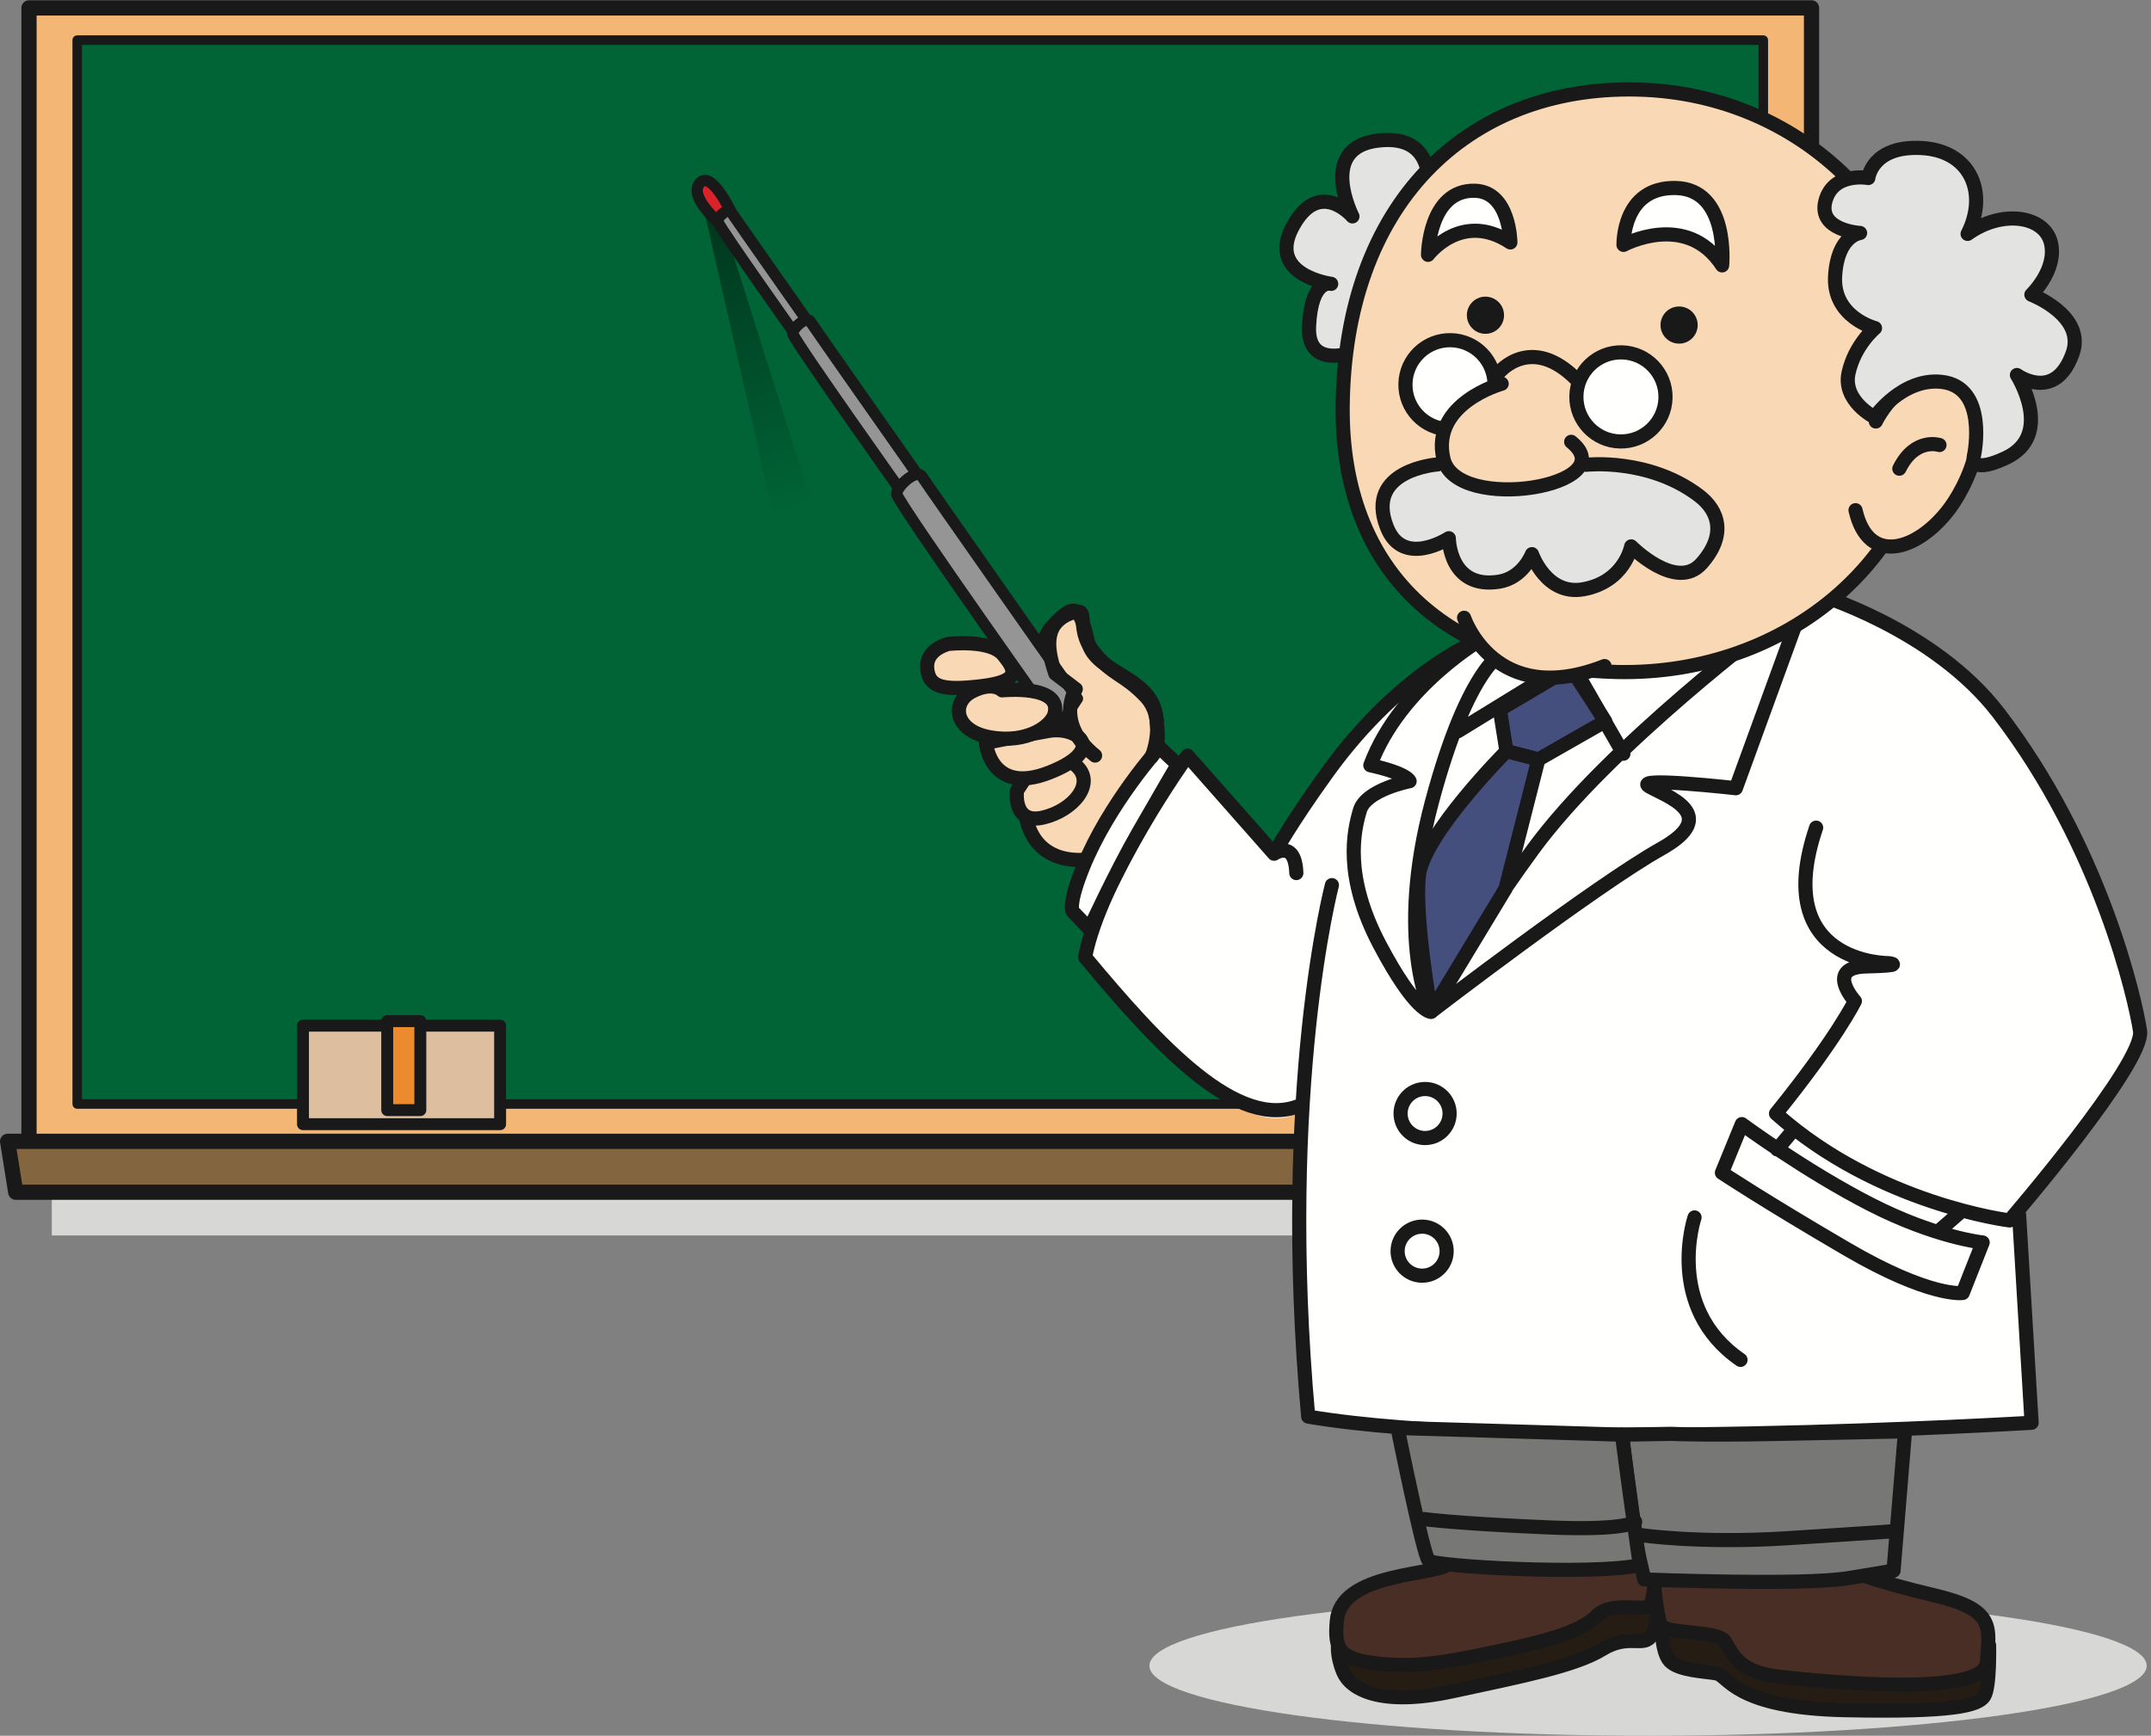 <?xml version="1.0" encoding="UTF-8"?>
<!DOCTYPE svg PUBLIC "-//W3C//DTD SVG 1.1//EN" "http://www.w3.org/Graphics/SVG/1.1/DTD/svg11.dtd">
<svg version="1.1" xmlns="http://www.w3.org/2000/svg" xmlns:xlink="http://www.w3.org/1999/xlink" x="0" y="0" width="451" height="364" viewBox="0, 0, 451, 364">
  <rect x="0" y="0" width="451" height="364" fill="#808080" stroke="none"/>
  <defs>
    <linearGradient id="Gradient_1" gradientUnits="userSpaceOnUse" x1="144.82" y1="42.487" x2="164.82" y2="107.154">
      <stop offset="0" stop-color="#00341C"/>
      <stop offset="1" stop-color="#006436"/>
    </linearGradient>
  </defs>
  <g id="Layer_1">
    <path d="M10.859,247.747 L365.525,247.747 L365.525,259.08 L10.859,259.08 z" fill="#D7D8D6"/>
    <path d="M6.08,1.658 L379.822,1.658 L379.822,246.268 L6.08,246.268 z" fill="#F3B674"/>
    <path d="M6.08,1.658 L379.822,1.658 L379.822,246.268 L6.08,246.268 z" fill-opacity="0" stroke="#1A1919" stroke-width="3.193" stroke-linecap="round" stroke-linejoin="round"/>
    <path d="M16.192,8.414 L369.71,8.414 L369.71,231.514 L16.192,231.514 z" fill="#006436"/>
    <path d="M16.192,8.414 L369.71,8.414 L369.71,231.514 L16.192,231.514 z" fill-opacity="0" stroke="#1A1919" stroke-width="2" stroke-linecap="round" stroke-linejoin="round"/>
    <path d="M384.806,250.015 L3.299,250.015 L1.597,239.344 L387.071,239.344 L384.806,250.015" fill="#83653F"/>
    <path d="M384.806,250.015 L3.299,250.015 L1.597,239.344 L387.071,239.344 L384.806,250.015 z" fill-opacity="0" stroke="#1A1919" stroke-width="3.193" stroke-linecap="round" stroke-linejoin="round"/>
    <path d="M63.526,215.08 L104.859,215.08 L104.859,235.747 L63.526,235.747 z" fill="#DDBFA0"/>
    <path d="M63.526,215.08 L104.859,215.08 L104.859,235.747 L63.526,235.747 z" fill-opacity="0" stroke="#1A1919" stroke-width="2.5" stroke-linecap="round" stroke-linejoin="round"/>
    <path d="M81.189,214.13 L88.132,214.13 L88.132,232.797 L81.189,232.797 z" fill="#EB8B2D"/>
    <path d="M81.189,232.797 L88.132,232.797 L88.132,214.13 L81.189,214.13 z" fill-opacity="0" stroke="#1A1919" stroke-width="2.5" stroke-linecap="round" stroke-linejoin="round"/>
    <path d="M149.341,39.562 L182.675,144.895 L171.341,148.229 L147.341,42.895 L149.341,39.562 z" fill="url(#Gradient_1)"/>
    <path d="M310.192,134.747 C310.192,134.747 294.192,141.08 287.192,150.414 C280.192,159.747 267.859,178.414 267.859,178.414 L249.192,159.747 L246.859,160.747 L243.192,156.414 C243.192,156.414 239.193,157.08 232.526,171.414 C225.859,185.747 224.526,190.08 224.526,190.08 L229.192,195.08 L227.859,201.08 C227.859,201.08 248.192,225.747 258.859,231.747 C269.526,237.747 273.526,232.08 273.526,232.08 C273.526,232.08 270.192,256.747 271.859,271.414 C273.526,286.08 274.526,297.414 274.526,297.414 C274.526,297.414 359.525,302.413 383.192,301.08 C406.859,299.747 425.526,297.747 425.526,297.747 L422.859,253.747 C422.859,253.747 442.192,231.08 446.192,222.414 C450.192,213.747 449.859,218.08 447.859,212.747 C445.859,207.414 436.858,167.414 417.192,147.747 C397.526,128.08 384.192,126.414 384.192,126.414 C384.192,126.414 367.86,140.747 333.526,140.747 C327.526,142.747 318.526,141.747 313.526,138.747 C308.526,135.747 310.192,134.747 310.192,134.747" fill="#FFFFFE"/>
    <path d="M450.101,349.318 C450.101,357.428 403.29,364 345.549,364 C287.805,364 240.995,357.428 240.995,349.318 C240.995,341.211 287.805,334.638 345.549,334.638 C403.29,334.638 450.101,341.211 450.101,349.318" fill="#D7D8D6"/>
    <path d="M280.582,344.672 C280.582,344.672 280.136,347.037 281.641,350.629 C283.146,354.221 289.395,357.916 304.497,354.68 C319.6,351.445 330.325,349.303 335.938,345.863 C341.55,342.426 344.646,345.656 346.287,342.924 C347.928,340.189 347.651,334.644 347.651,334.644 L280.582,344.672" fill="#251D13"/>
    <path d="M280.582,344.672 C280.582,344.672 280.136,347.037 281.641,350.629 C283.146,354.221 289.395,357.916 304.497,354.68 C319.6,351.445 330.325,349.303 335.938,345.863 C341.55,342.426 344.646,345.656 346.287,342.924 C347.928,340.189 347.651,334.644 347.651,334.644 L280.582,344.672 z" fill-opacity="0" stroke="#1A1919" stroke-width="2.966" stroke-linecap="round" stroke-linejoin="round"/>
    <path d="M306.742,323.876 C306.742,323.876 307.474,326.659 302.687,328.534 C297.899,330.409 281.124,330.456 280.289,339.92 C279.766,345.84 280.787,347.828 288.404,348.797 C295.9,349.748 302.252,348.699 309.403,347.271 C327.129,343.728 331.673,341.814 334.904,338.722 C338.136,335.626 345.202,338.151 346.027,336.589 C346.852,335.022 347.4,327.913 347.4,327.913 L344.776,321.134 L306.742,323.876" fill="#492E25"/>
    <path d="M306.742,323.876 C306.742,323.876 307.474,326.659 302.687,328.534 C297.899,330.409 281.124,330.456 280.289,339.92 C279.766,345.84 280.787,347.828 288.404,348.797 C295.9,349.748 302.252,348.699 309.403,347.271 C327.129,343.728 331.673,341.814 334.904,338.722 C338.136,335.626 345.202,338.151 346.027,336.589 C346.852,335.022 347.4,327.913 347.4,327.913 L344.776,321.134 L306.742,323.876 z" fill-opacity="0" stroke="#1A1919" stroke-width="2.966" stroke-linecap="round" stroke-linejoin="round"/>
    <path d="M348.334,339.603 C348.334,339.603 348.191,346.326 350.125,348.346 C352.06,350.365 357.597,350.484 359.959,350.93 C362.323,351.377 363.759,358.133 386.693,358.627 C409.626,359.123 414.801,357.65 416.028,355.699 C417.258,353.748 417.051,345.039 417.051,345.039 L357.085,337.419 L348.334,339.603" fill="#251D13"/>
    <path d="M348.334,339.603 C348.334,339.603 348.191,346.326 350.125,348.346 C352.06,350.365 357.597,350.484 359.959,350.93 C362.323,351.377 363.759,358.133 386.693,358.627 C409.626,359.123 414.801,357.65 416.028,355.699 C417.258,353.748 417.051,345.039 417.051,345.039 L357.085,337.419 L348.334,339.603 z" fill-opacity="0" stroke="#1A1919" stroke-width="2.966" stroke-linecap="round" stroke-linejoin="round"/>
    <path d="M346.58,329.282 C346.58,329.282 347.167,338.788 348.31,340.791 C349.453,342.793 360.156,341.836 361.687,344.242 C363.216,346.65 364.316,350.629 372.998,351.607 C381.68,352.586 416.021,356.096 416.577,348.59 C417.134,341.086 418.397,337.552 405.409,334.505 C392.422,331.454 387.525,329.173 387.525,329.173 L346.58,329.282" fill="#492E25"/>
    <path d="M346.58,329.282 C346.58,329.282 347.167,338.788 348.31,340.791 C349.453,342.793 360.156,341.836 361.687,344.242 C363.216,346.65 364.316,350.629 372.998,351.607 C381.68,352.586 416.021,356.096 416.577,348.59 C417.134,341.086 418.397,337.552 405.409,334.505 C392.422,331.454 387.525,329.173 387.525,329.173 L346.58,329.282 z" fill-opacity="0" stroke="#1A1919" stroke-width="2.966" stroke-linecap="round" stroke-linejoin="round"/>
    <path d="M150.466,46.456 C150.466,46.456 144.315,41.095 146.747,38.378 C149.179,35.662 153.251,44.408 153.251,44.408 L150.466,46.456" fill="#D8232A"/>
    <path d="M150.466,46.456 C150.466,46.456 144.315,41.095 146.747,38.378 C149.179,35.662 153.251,44.408 153.251,44.408 L150.466,46.456 z" fill-opacity="0" stroke="#1A1919" stroke-width="2.373" stroke-linecap="round" stroke-linejoin="round"/>
    <path d="M170.64,69.242 C170.64,69.242 154.68,46.546 153.251,44.408 C152.608,43.446 150.18,45.772 150.466,46.456 C151.267,48.371 168.459,72.569 168.459,72.569 L170.64,69.242" fill="#949594"/>
    <path d="M170.64,69.242 C170.64,69.242 154.68,46.546 153.251,44.408 C152.608,43.446 150.18,45.772 150.466,46.456 C151.267,48.371 168.459,72.569 168.459,72.569 L170.64,69.242 z" fill-opacity="0" stroke="#1A1919" stroke-width="2.373" stroke-linecap="round" stroke-linejoin="round"/>
    <path d="M192.487,99.698 C192.487,99.698 171.723,70.167 169.861,67.383 C169.025,66.131 165.864,69.159 166.237,70.048 C167.281,72.54 189.65,104.026 189.65,104.026 L192.487,99.698" fill="#949594"/>
    <path d="M192.487,99.698 C192.487,99.698 171.723,70.167 169.861,67.383 C169.025,66.131 165.864,69.159 166.237,70.048 C167.281,72.54 189.65,104.026 189.65,104.026 L192.487,99.698 z" fill-opacity="0" stroke="#1A1919" stroke-width="2.373" stroke-linecap="round" stroke-linejoin="round"/>
    <path d="M228.348,180.17 C228.348,180.17 217.226,182.306 215.092,171.183 C212.957,160.061 216.894,135.492 220.293,131.737 C225.561,125.916 226.325,127.12 228.142,134.675 C229.732,141.3 241.544,141.784 242.439,150.411 C243.094,156.729 243.093,156.754 238.203,163.374 C233.313,169.993 228.348,180.17 228.348,180.17" fill="#F9D8B5"/>
    <path d="M228.348,180.17 C228.348,180.17 217.226,182.306 215.092,171.183 C212.957,160.061 216.894,135.492 220.293,131.737 C225.561,125.916 226.325,127.12 228.142,134.675 C229.732,141.3 241.544,141.784 242.439,150.411 C243.094,156.729 243.093,156.754 238.203,163.374 C233.313,169.993 228.348,180.17 228.348,180.17 z" fill-opacity="0" stroke="#1A1919" stroke-width="2.966" stroke-linecap="round" stroke-linejoin="round"/>
    <path d="M372.229,130.263 C372.229,130.263 337.25,156.408 321.352,178.218 C305.454,200.029 300.05,212.176 300.05,212.176 C300.05,212.176 292.457,197.377 300.205,168.269 C307.951,139.164 315.524,136.557 315.524,136.557" fill="#FFFFFE"/>
    <path d="M372.229,130.263 C372.229,130.263 337.25,156.408 321.352,178.218 C305.454,200.029 300.05,212.176 300.05,212.176 C300.05,212.176 292.457,197.377 300.205,168.269 C307.951,139.164 315.524,136.557 315.524,136.557 M311.234,133.696 C311.234,133.696 293.614,143.601 287.318,160.476 C295.192,162.228 295.554,163.818 295.554,163.818 C295.554,163.818 286.417,165.599 285.138,169.923 C283.856,174.247 281.676,183.693 289.277,198.1 C296.878,212.502 300.05,212.176 300.05,212.176 C300.05,212.176 334.643,185.627 348.256,178.008 C361.141,170.796 349.284,166.953 345.769,164.9 C342.252,162.846 363.956,165.291 363.956,165.291 L378.252,126.04 M329.32,138.832 L340.378,158.058 L329.32,138.832 z M305.668,153.355 L329.32,138.832" fill-opacity="0" stroke="#1A1919" stroke-width="2.966" stroke-linecap="round" stroke-linejoin="round"/>
    <path d="M314.469,148.798 L315.863,157.531 L322.552,159.256 L336.569,151.251 L329.295,140.019 L314.469,148.798" fill="#444F7E"/>
    <path d="M314.469,148.798 L315.863,157.531 L322.552,159.256 L336.569,151.251 L329.295,140.019 L314.469,148.798 z" fill-opacity="0" stroke="#1A1919" stroke-width="2.966" stroke-linecap="round" stroke-linejoin="round"/>
    <path d="M315.638,186.402 L322.552,159.256 L315.863,157.531 C315.863,157.531 298.479,174.957 297.5,183.639 C296.522,192.322 300.05,212.176 300.05,212.176 L315.638,186.402" fill="#444F7E"/>
    <path d="M315.638,186.402 L322.552,159.256 L315.863,157.531 C315.863,157.531 298.479,174.957 297.5,183.639 C296.522,192.322 300.05,212.176 300.05,212.176 L315.638,186.402 z" fill-opacity="0" stroke="#1A1919" stroke-width="2.966" stroke-linecap="round" stroke-linejoin="round"/>
    <path d="M365.21,235.732 C365.21,235.732 378.447,245.51 392.143,252.529 C405.838,259.551 415.704,260.555 415.704,260.555 L411.521,271.144 C411.521,271.144 404.773,272.186 387.193,261.918 C369.614,251.65 361.034,245.928 361.034,245.928 L365.21,235.732" fill="#FFFFFE"/>
    <path d="M365.21,235.732 C365.21,235.732 378.447,245.51 392.143,252.529 C405.838,259.551 415.704,260.555 415.704,260.555 L411.521,271.144 C411.521,271.144 404.773,272.186 387.193,261.918 C369.614,251.65 361.034,245.928 361.034,245.928 L365.21,235.732 z M380.659,124.51 C380.659,124.51 405.428,131.784 419.035,149.523 C440.521,177.529 447.661,209.422 448.703,216.17 C449.744,222.916 421.342,255.928 421.342,255.928 C421.342,255.928 393.724,252.566 372.377,233.514 C384.975,217.961 388.907,209.936 388.907,209.936 C388.907,209.936 382.53,202.875 391.238,202.668 C399.947,202.459 396,201.978 396,201.978 C396,201.978 371.074,202.232 380.788,173.564 M279.261,185.619 C279.261,185.619 268.061,228.102 274.289,297.066 C319.616,304.768 425.967,298.357 425.967,298.357 L423.344,254.785 M375.859,237.148 L372.611,241.033 M410.894,254.32 L406.46,258.18 M355.294,255.297 C355.294,255.297 348.954,274.148 364.935,285.172 M303.939,233.621 C303.878,236.461 301.527,238.711 298.688,238.65 C295.85,238.59 293.598,236.238 293.659,233.4 C293.721,230.561 296.071,228.309 298.91,228.371 C301.748,228.432 304.001,230.783 303.939,233.621 z M303.317,262.486 C303.257,265.324 300.905,267.576 298.066,267.514 C295.229,267.453 292.977,265.103 293.037,262.264 C293.099,259.424 295.45,257.174 298.289,257.234 C301.126,257.295 303.379,259.646 303.317,262.486 z M311.234,133.696 C311.234,133.696 294.29,139.859 278.388,161.867 C270.513,172.765 267.14,179.029 267.14,179.029 L248.99,158.463 C248.99,158.463 230.636,184.178 227.51,200.723 C242.935,219.252 259.554,237.412 272.729,231.762 M267.14,179.029 C267.14,179.029 271.558,175.959 271.8,183.086" fill-opacity="0" stroke="#1A1919" stroke-width="2.966" stroke-linecap="round" stroke-linejoin="round"/>
    <path d="M246.921,160.347 L243.094,156.729 C243.094,156.729 232.558,168.396 227.128,181.728 C223.762,189.99 224.946,191.174 224.946,191.174 L228.428,194.809 C228.428,194.809 233.822,183.059 238.756,174.461 C243.688,165.866 246.921,160.347 246.921,160.347" fill="#FFFFFE"/>
    <path d="M246.921,160.347 L243.094,156.729 C243.094,156.729 232.558,168.396 227.128,181.728 C223.762,189.99 224.946,191.174 224.946,191.174 L228.428,194.809 C228.428,194.809 233.822,183.059 238.756,174.461 C243.688,165.866 246.921,160.347 246.921,160.347 z" fill-opacity="0" stroke="#1A1919" stroke-width="2.966" stroke-linecap="round" stroke-linejoin="round"/>
    <path d="M225.907,146.495 C225.907,146.495 195.97,103.918 193.288,99.905 C192.083,98.101 187.524,102.464 188.061,103.748 C189.567,107.341 221.817,152.736 221.817,152.736 L225.907,146.495" fill="#949594"/>
    <path d="M225.907,146.495 C225.907,146.495 195.97,103.918 193.288,99.905 C192.083,98.101 187.524,102.464 188.061,103.748 C189.567,107.341 221.817,152.736 221.817,152.736 L225.907,146.495 z" fill-opacity="0" stroke="#1A1919" stroke-width="2.373" stroke-linecap="round" stroke-linejoin="round"/>
    <path d="M213.229,165.802 C213.229,165.802 212.285,172.902 218.646,171.457 C225.006,170.013 229.88,164.183 225.605,160.53 C221.333,156.879 217.319,159.562 217.319,159.562 L213.229,165.802" fill="#F9D8B5"/>
    <path d="M213.229,165.802 C213.229,165.802 212.285,172.902 218.646,171.457 C225.006,170.013 229.88,164.183 225.605,160.53 C221.333,156.879 217.319,159.562 217.319,159.562 L213.229,165.802 z" fill-opacity="0" stroke="#1A1919" stroke-width="2.966" stroke-linecap="round" stroke-linejoin="round"/>
    <path d="M206.721,155.773 C206.721,155.773 207.669,166.87 220.036,161.994 C232.404,157.118 225.785,152.228 219.828,153.286 C213.871,154.345 206.721,155.773 206.721,155.773" fill="#F9D8B5"/>
    <path d="M206.721,155.773 C206.721,155.773 207.669,166.87 220.036,161.994 C232.404,157.118 225.785,152.228 219.828,153.286 C213.871,154.345 206.721,155.773 206.721,155.773 z" fill-opacity="0" stroke="#1A1919" stroke-width="2.966" stroke-linecap="round" stroke-linejoin="round"/>
    <path d="M198.859,135.034 C198.859,135.034 207.584,134.035 210.283,137.257 C212.982,140.481 214.118,142.878 205.791,143.886 C197.462,144.893 194.711,144.041 194.4,140.081 C194.09,136.118 198.859,135.034 198.859,135.034" fill="#F9D8B5"/>
    <path d="M198.859,135.034 C198.859,135.034 207.584,134.035 210.283,137.257 C212.982,140.481 214.118,142.878 205.791,143.886 C197.462,144.893 194.711,144.041 194.4,140.081 C194.09,136.118 198.859,135.034 198.859,135.034 z" fill-opacity="0" stroke="#1A1919" stroke-width="2.966" stroke-linecap="round" stroke-linejoin="round"/>
    <path d="M210.123,144.77 C210.123,144.77 222.809,143.46 221.091,149.753 C220.431,152.172 215.494,156.037 207.537,154.604 C200.051,153.256 199.388,147.307 203.788,145.029 C208.188,142.75 210.123,144.77 210.123,144.77" fill="#F9D8B5"/>
    <path d="M210.123,144.77 C210.123,144.77 222.809,143.46 221.091,149.753 C220.431,152.172 215.494,156.037 207.537,154.604 C200.051,153.256 199.388,147.307 203.788,145.029 C208.188,142.75 210.123,144.77 210.123,144.77 z M241.47,158.697 C241.47,158.697 244.803,150.857 240.16,146.01 C235.518,141.164 233.521,141.912 229.285,136.677 C225.045,131.444 229.102,126.785 224.314,128.659 C219.528,130.534 219.038,134.874 221.273,141.251 L225.556,144.509 C225.556,144.509 221.053,151.533 229.605,158.442" fill-opacity="0" stroke="#1A1919" stroke-width="2.966" stroke-linecap="round" stroke-linejoin="round"/>
    <path d="M340.072,300.857 C340.072,300.857 342.591,321.679 343.675,326.45 C344.758,331.22 344.758,331.22 344.758,331.22 C344.758,331.22 377.959,332.528 387.486,330.952 C397.015,329.376 397.015,329.376 397.015,329.376 L399.424,300.156 C399.424,300.156 390.321,300.357 370.931,300.73 C357.039,300.998 350.361,300.684 350.361,300.684 L340.072,300.857" fill="#777776"/>
    <path d="M340.072,300.857 C340.072,300.857 342.591,321.679 343.675,326.45 C344.758,331.22 344.758,331.22 344.758,331.22 C344.758,331.22 377.959,332.528 387.486,330.952 C397.015,329.376 397.015,329.376 397.015,329.376 L399.424,300.156 C399.424,300.156 390.321,300.357 370.931,300.73 C357.039,300.998 350.361,300.684 350.361,300.684 L340.072,300.857 z" fill-opacity="0" stroke="#1A1919" stroke-width="2.966" stroke-linecap="round" stroke-linejoin="round"/>
    <path d="M343.97,321.905 C343.97,321.905 356.193,323.751 374.811,322.571 C393.428,321.392 397.391,321.079 397.391,321.079" fill="#777776"/>
    <path d="M343.97,321.905 C343.97,321.905 356.193,323.751 374.811,322.571 C393.428,321.392 397.391,321.079 397.391,321.079" fill-opacity="0" stroke="#1A1919" stroke-width="2.966" stroke-linecap="round" stroke-linejoin="round"/>
    <path d="M293.027,299.447 C293.027,299.447 298.388,326.067 299.549,327.278 C300.709,328.491 333.502,330.384 343.834,328.231 C341.423,311.567 340.072,300.857 340.072,300.857 L293.027,299.447" fill="#777776"/>
    <path d="M293.027,299.447 C293.027,299.447 298.388,326.067 299.549,327.278 C300.709,328.491 333.502,330.384 343.834,328.231 C341.423,311.567 340.072,300.857 340.072,300.857 L293.027,299.447 z" fill-opacity="0" stroke="#1A1919" stroke-width="2.966" stroke-linecap="round" stroke-linejoin="round"/>
    <path d="M298.55,318.554 C298.55,318.554 305.255,319.491 324.621,320.304 C341.259,321.003 342.843,319.114 342.843,319.114" fill="#777776"/>
    <path d="M298.55,318.554 C298.55,318.554 305.255,319.491 324.621,320.304 C341.259,321.003 342.843,319.114 342.843,319.114" fill-opacity="0" stroke="#1A1919" stroke-width="2.966" stroke-linecap="round" stroke-linejoin="round"/>
    <path d="M285.34,73.307 C285.34,73.307 273.956,78.401 274.47,68.326 C274.983,58.25 279.109,59.525 279.109,59.525 C279.109,59.525 265.5,57.747 271.062,47.484 C276.623,37.219 283.567,45.38 283.567,45.38 C283.567,45.38 276.164,30.98 288.953,29.475 C301.744,27.97 299.393,40.677 299.393,40.677 L285.34,73.307" fill="#E3E4E2"/>
    <path d="M285.34,73.307 C285.34,73.307 273.956,78.401 274.47,68.326 C274.983,58.25 279.109,59.525 279.109,59.525 C279.109,59.525 265.5,57.747 271.062,47.484 C276.623,37.219 283.567,45.38 283.567,45.38 C283.567,45.38 276.164,30.98 288.953,29.475 C301.744,27.97 299.393,40.677 299.393,40.677 L285.34,73.307 z" fill-opacity="0" stroke="#1A1919" stroke-width="2.966" stroke-linecap="round" stroke-linejoin="round"/>
    <path d="M405.305,82.269 C404.564,116.581 374.853,141.692 339.067,140.921 C303.281,140.151 281.26,119.707 281.52,85.389 C281.839,42.969 307.396,18.003 343.18,18.775 C378.967,19.545 406.043,47.957 405.305,82.269" fill="#F9D8B5"/>
    <path d="M405.305,82.269 C404.564,116.581 374.853,141.692 339.067,140.921 C303.281,140.151 281.26,119.707 281.52,85.389 C281.839,42.969 307.396,18.003 343.18,18.775 C378.967,19.545 406.043,47.957 405.305,82.269 z" fill-opacity="0" stroke="#1A1919" stroke-width="2.966" stroke-linecap="round" stroke-linejoin="round"/>
    <path d="M315.054,66.183 C315.011,68.17 313.365,69.747 311.377,69.706 C309.389,69.663 307.813,68.016 307.854,66.029 C307.897,64.04 309.543,62.463 311.532,62.506 C313.52,62.548 315.097,64.195 315.054,66.183" fill="#1A1919"/>
    <path d="M315.054,66.183 C315.011,68.17 313.365,69.747 311.377,69.706 C309.389,69.663 307.813,68.016 307.854,66.029 C307.897,64.04 309.543,62.463 311.532,62.506 C313.52,62.548 315.097,64.195 315.054,66.183 z" fill-opacity="0" stroke="#1A1919" stroke-width="0.593"/>
    <path d="M355.656,68.245 C355.613,70.232 353.966,71.809 351.979,71.766 C349.99,71.724 348.415,70.077 348.457,68.089 C348.5,66.101 350.146,64.524 352.134,64.567 C354.121,64.61 355.698,66.256 355.656,68.245" fill="#1A1919"/>
    <path d="M355.656,68.245 C355.613,70.232 353.966,71.809 351.979,71.766 C349.99,71.724 348.415,70.077 348.457,68.089 C348.5,66.101 350.146,64.524 352.134,64.567 C354.121,64.61 355.698,66.256 355.656,68.245 z" fill-opacity="0" stroke="#1A1919" stroke-width="0.593"/>
    <path d="M316.679,50.839 C306.44,44.092 299.415,53.435 299.415,53.435 C299.415,53.435 299.538,39.79 309.198,39.998 C316.612,40.158 316.679,50.839 316.679,50.839" fill="#FFFFFE"/>
    <path d="M316.679,50.839 C306.44,44.092 299.415,53.435 299.415,53.435 C299.415,53.435 299.538,39.79 309.198,39.998 C316.612,40.158 316.679,50.839 316.679,50.839 z" fill-opacity="0" stroke="#1A1919" stroke-width="2.966" stroke-linecap="round" stroke-linejoin="round"/>
    <path d="M361.078,55.653 C353.609,44.218 340.402,51.351 340.402,51.351 C340.402,51.351 340.072,39.179 351.341,39.422 C362.608,39.664 361.078,55.653 361.078,55.653" fill="#FFFFFE"/>
    <path d="M361.078,55.653 C353.609,44.218 340.402,51.351 340.402,51.351 C340.402,51.351 340.072,39.179 351.341,39.422 C362.608,39.664 361.078,55.653 361.078,55.653 z" fill-opacity="0" stroke="#1A1919" stroke-width="2.966" stroke-linecap="round" stroke-linejoin="round"/>
    <path d="M349.206,83.434 C349.095,88.593 344.822,92.685 339.663,92.575 C334.504,92.463 330.412,88.191 330.523,83.032 C330.634,77.872 334.906,73.781 340.065,73.892 C345.225,74.003 349.316,78.276 349.206,83.434" fill="#FFFFFE"/>
    <path d="M349.206,83.434 C349.095,88.593 344.822,92.685 339.663,92.575 C334.504,92.463 330.412,88.191 330.523,83.032 C330.634,77.872 334.906,73.781 340.065,73.892 C345.225,74.003 349.316,78.276 349.206,83.434 z" fill-opacity="0" stroke="#1A1919" stroke-width="2.966" stroke-linecap="round" stroke-linejoin="round"/>
    <path d="M313.361,80.882 C313.25,86.04 308.978,90.133 303.819,90.022 C298.66,89.911 294.567,85.639 294.679,80.48 C294.79,75.321 299.063,71.229 304.222,71.339 C309.381,71.451 313.473,75.723 313.361,80.882" fill="#FFFFFE"/>
    <path d="M313.361,80.882 C313.25,86.04 308.978,90.133 303.819,90.022 C298.66,89.911 294.567,85.639 294.679,80.48 C294.79,75.321 299.063,71.229 304.222,71.339 C309.381,71.451 313.473,75.723 313.361,80.882 z M314.312,78.084 C314.312,78.084 321.015,69.921 330.597,79.621" fill-opacity="0" stroke="#1A1919" stroke-width="2.966" stroke-linecap="round" stroke-linejoin="round"/>
    <path d="M301.435,97.388 C301.435,97.388 286.086,98.465 290.769,110.509 C294.142,119.185 303.772,112.866 303.772,112.866 C303.772,112.866 303.846,123.599 314.257,121.993 C319.317,121.211 321.205,116.208 321.205,116.208 C321.205,116.208 324.24,124.999 332.024,123.562 C340.661,121.968 342.008,114.58 342.008,114.58 C342.008,114.58 351.466,124.129 356.766,118.162 C361.934,112.338 360.526,107.19 356.182,103.908 C345.671,95.967 332.585,97.465 332.585,97.465" fill="#E3E4E2"/>
    <path d="M301.435,97.388 C301.435,97.388 286.086,98.465 290.769,110.509 C294.142,119.185 303.772,112.866 303.772,112.866 C303.772,112.866 303.846,123.599 314.257,121.993 C319.317,121.211 321.205,116.208 321.205,116.208 C321.205,116.208 324.24,124.999 332.024,123.562 C340.661,121.968 342.008,114.58 342.008,114.58 C342.008,114.58 351.466,124.129 356.766,118.162 C361.934,112.338 360.526,107.19 356.182,103.908 C345.671,95.967 332.585,97.465 332.585,97.465" fill-opacity="0" stroke="#1A1919" stroke-width="2.966" stroke-linecap="round" stroke-linejoin="round"/>
    <path d="M393.305,88.389 C393.305,88.389 399.207,76.055 409.201,80.424 C419.194,84.793 413.957,99.788 408.632,106.817 C402.22,115.283 391.758,118.915 389.047,106.989" fill="#F9D8B5"/>
    <path d="M393.305,88.389 C393.305,88.389 399.207,76.055 409.201,80.424 C419.194,84.793 413.957,99.788 408.632,106.817 C402.22,115.283 391.758,118.915 389.047,106.989" fill-opacity="0" stroke="#1A1919" stroke-width="2.966" stroke-linecap="round" stroke-linejoin="round"/>
    <path d="M314.854,80.469 C314.854,80.469 299.931,84.598 302.647,96.227 C305.363,107.857 340.801,101.796 329.426,92.651" fill="#F9D8B5"/>
    <path d="M314.854,80.469 C314.854,80.469 299.931,84.598 302.647,96.227 C305.363,107.857 340.801,101.796 329.426,92.651" fill-opacity="0" stroke="#1A1919" stroke-width="2.966" stroke-linecap="round" stroke-linejoin="round"/>
    <path d="M393.027,87.493 C393.027,87.493 386.277,84.084 387.591,78.179 C388.905,72.273 393.134,68.804 393.134,68.804 C393.134,68.804 384.281,66.537 384.764,57.944 C385.245,49.35 390.003,48.859 390.003,48.859 C390.003,48.859 381.112,48.371 382.73,42.175 C384.346,35.98 391.735,37.326 391.735,37.326 C391.735,37.326 392.475,30.517 402.848,31.039 C413.22,31.558 416.885,40.538 412.546,49.047 C419.779,43.864 428.649,45.241 430.012,50.908 C431.373,56.574 425.921,61.796 425.921,61.796 C425.921,61.796 437.396,66.198 434.554,74.147 C430.871,84.452 422.887,78.642 422.887,78.642 C422.887,78.642 430.922,91.276 420.434,96.094 C412.394,99.788 413.923,95.361 413.923,95.361 C413.923,95.361 416.898,81.184 407.132,80.083 C398.857,79.152 393.027,87.493 393.027,87.493" fill="#E3E4E2"/>
    <path d="M393.027,87.493 C393.027,87.493 386.277,84.084 387.591,78.179 C388.905,72.273 393.134,68.804 393.134,68.804 C393.134,68.804 384.281,66.537 384.764,57.944 C385.245,49.35 390.003,48.859 390.003,48.859 C390.003,48.859 381.112,48.371 382.73,42.175 C384.346,35.98 391.735,37.326 391.735,37.326 C391.735,37.326 392.475,30.517 402.848,31.039 C413.22,31.558 416.885,40.538 412.546,49.047 C419.779,43.864 428.649,45.241 430.012,50.908 C431.373,56.574 425.921,61.796 425.921,61.796 C425.921,61.796 437.396,66.198 434.554,74.147 C430.871,84.452 422.887,78.642 422.887,78.642 C422.887,78.642 430.922,91.276 420.434,96.094 C412.394,99.788 413.923,95.361 413.923,95.361 C413.923,95.361 416.898,81.184 407.132,80.083 C398.857,79.152 393.027,87.493 393.027,87.493 z" fill-opacity="0" stroke="#1A1919" stroke-width="2.966" stroke-linecap="round" stroke-linejoin="round"/>
    <path d="M306.973,129.549 C306.973,129.549 313.371,148.734 336.424,139.677" fill="#F9D8B5"/>
    <path d="M306.973,129.549 C306.973,129.549 313.371,148.734 336.424,139.677 M406.649,93.325 C406.649,93.325 401.542,91.631 398.234,98.286" fill-opacity="0" stroke="#1A1919" stroke-width="2.966" stroke-linecap="round" stroke-linejoin="round"/>
  </g>
</svg>
